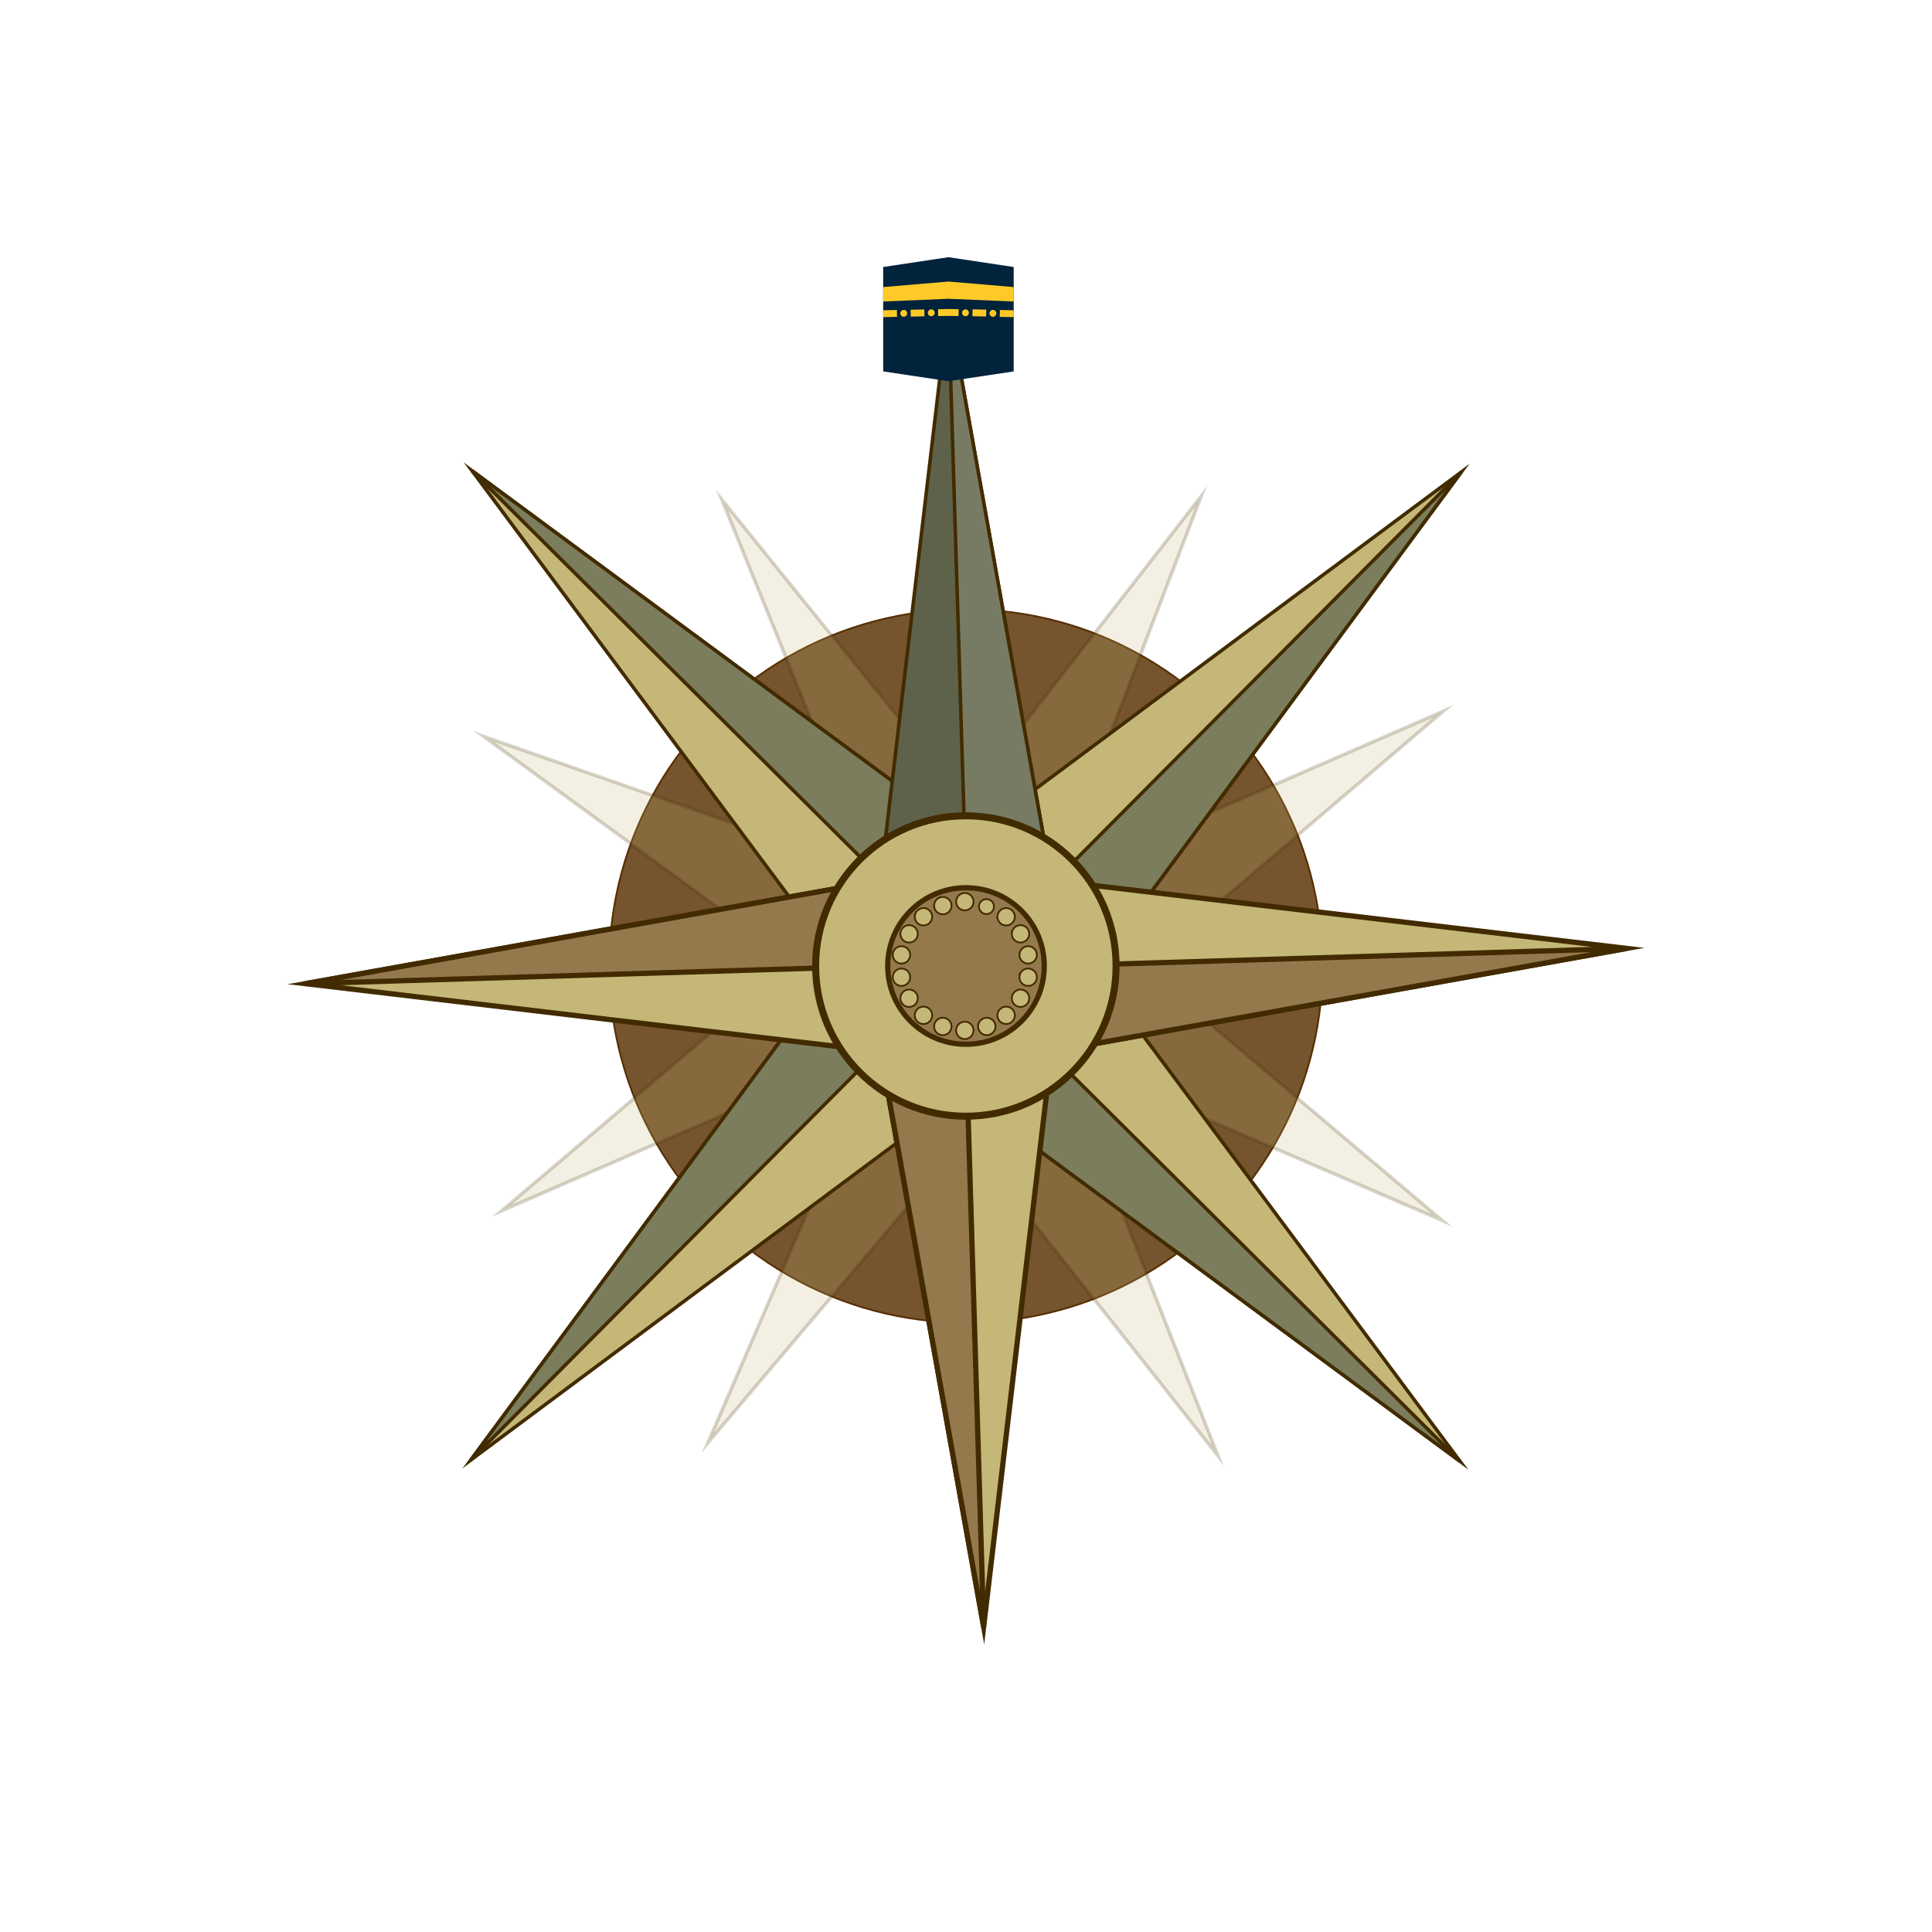 <svg xmlns="http://www.w3.org/2000/svg" width="275.75" height="275.75" viewBox="0 0 275.75 275.75">
  <g id="ic_needle_compass11" transform="translate(0.005 0.005)">
    <circle id="Ellipse_1688" data-name="Ellipse 1688" cx="50.91" cy="50.91" r="50.91" transform="translate(86.94 86.96)" fill="#75542e" stroke="#572e00" stroke-miterlimit="10" stroke-width="0.25"/>
    <path id="Union_56" data-name="Union 56" d="M-9815.792-2703.094l-36.857,43.544,24.394-56.474-53.795,23.364,41.65-35.4-44.23-32.253,55.553,19.359-21.582-53.149,34.682,42.863,33.719-43.394-21.036,54.9,55.575-24.194-42.919,36.552,42.75,36.106-54.4-23.429,22.405,57.011Zm-1.738-13.175,0,0,2.594,1.716,5.792-3.1-.963-.415,6.344-9.6-.524-.9,0,0-1.984-3.4-.23.6-8.479-5.12-.983-.594-7.572,4.168-1.984,3.536,0,0-.365.648,5.431,9.324-1.1.478Z" transform="translate(9953.7 2865.44)" fill="#c4b778" stroke="#422b00" stroke-miterlimit="10" stroke-width="0.5" opacity="0.21"/>
    <path id="Path_15423" data-name="Path 15423" d="M119.86,137.7,67.37,67.19l71.34,52.69Z" fill="#c4b778" stroke="#422b00" stroke-miterlimit="10" stroke-width="0.5"/>
    <path id="Path_15424" data-name="Path 15424" d="M67.37,67.19l61.91,61.6,9.43-8.91Z" fill="#7b7d5c" stroke="#422b00" stroke-miterlimit="10" stroke-width="0.5"/>
    <path id="Path_15425" data-name="Path 15425" d="M137.7,155.89,67.19,208.38l52.69-71.34Z" fill="#c4b778" stroke="#422b00" stroke-miterlimit="10" stroke-width="0.5"/>
    <path id="Path_15426" data-name="Path 15426" d="M67.19,208.38l61.6-61.91-8.91-9.43Z" fill="#7b7d5c" stroke="#422b00" stroke-miterlimit="10" stroke-width="0.5"/>
    <path id="Path_15427" data-name="Path 15427" d="M155.89,138.05l52.49,70.51-71.34-52.69Z" fill="#c4b778" stroke="#422b00" stroke-miterlimit="10" stroke-width="0.5"/>
    <path id="Path_15428" data-name="Path 15428" d="M208.38,208.56l-61.91-61.6-9.43,8.91Z" fill="#7b7d5c" stroke="#422b00" stroke-miterlimit="10" stroke-width="0.5"/>
    <path id="Path_15429" data-name="Path 15429" d="M138.05,119.86l70.51-52.49-52.69,71.34Z" fill="#c4b778" stroke="#422b00" stroke-miterlimit="10" stroke-width="0.5"/>
    <path id="Path_15430" data-name="Path 15430" d="M208.56,67.37l-61.6,61.91,8.91,9.43Z" fill="#7b7d5c" stroke="#422b00" stroke-miterlimit="10" stroke-width="0.5"/>
    <path id="Path_15431" data-name="Path 15431" d="M125.62,126.06l9.74-82.47,14.77,82.47Z" fill="#5e624b" stroke="#422b00" stroke-miterlimit="10" stroke-width="0.5"/>
    <path id="Path_15432" data-name="Path 15432" d="M135.36,43.59l2.52,82.47h12.25Z" fill="#787b63" stroke="#422b00" stroke-miterlimit="10" stroke-width="0.5"/>
    <path id="Path_15433" data-name="Path 15433" d="M126.06,150.13l-82.47-9.74,82.47-14.77Z" fill="#c4b778" stroke="#422b00" stroke-miterlimit="10" stroke-width="0.75"/>
    <path id="Path_15434" data-name="Path 15434" d="M43.59,140.39l82.47-2.51V125.62Z" fill="#94794d" stroke="#422b00" stroke-miterlimit="10" stroke-width="0.75"/>
    <path id="Path_15435" data-name="Path 15435" d="M150.13,149.69l-9.74,82.47-14.77-82.47Z" fill="#c4b778" stroke="#422b00" stroke-miterlimit="10" stroke-width="0.75"/>
    <path id="Path_15436" data-name="Path 15436" d="M140.39,232.16l-2.51-82.47H125.62Z" fill="#94794d" stroke="#422b00" stroke-miterlimit="10" stroke-width="0.75"/>
    <path id="Path_15437" data-name="Path 15437" d="M149.69,125.62l82.47,9.74-82.47,14.77Z" fill="#c4b778" stroke="#422b00" stroke-miterlimit="10" stroke-width="0.75"/>
    <path id="Path_15438" data-name="Path 15438" d="M232.16,135.36l-82.47,2.52v12.25Z" fill="#94794d" stroke="#422b00" stroke-miterlimit="10" stroke-width="0.75"/>
    <circle id="Ellipse_1689" data-name="Ellipse 1689" cx="21.44" cy="21.44" r="21.44" transform="translate(116.41 116.43)" fill="#c4b778" stroke="#422b00" stroke-miterlimit="10" stroke-width="1"/>
    <circle id="Ellipse_1690" data-name="Ellipse 1690" cx="11.17" cy="11.17" r="11.17" transform="translate(126.7 126.7)" fill="#94794d" stroke="#422b00" stroke-miterlimit="10" stroke-width="0.75"/>
    <path id="Union_57" data-name="Union 57" d="M-9875.591-2775.02a1.241,1.241,0,0,1,1.24-1.24,1.241,1.241,0,0,1,1.24,1.24,1.241,1.241,0,0,1-1.24,1.24A1.241,1.241,0,0,1-9875.591-2775.02Zm3.141-.561a1.241,1.241,0,0,1,1.24-1.24,1.241,1.241,0,0,1,1.24,1.24,1.241,1.241,0,0,1-1.24,1.24A1.241,1.241,0,0,1-9872.45-2775.58Zm-6.278,0a1.239,1.239,0,0,1,1.24-1.24,1.241,1.241,0,0,1,1.24,1.24,1.241,1.241,0,0,1-1.24,1.24A1.239,1.239,0,0,1-9878.729-2775.58Zm9.039-1.59a1.24,1.24,0,0,1,1.241-1.24,1.241,1.241,0,0,1,1.24,1.24,1.241,1.241,0,0,1-1.24,1.24A1.24,1.24,0,0,1-9869.689-2777.171Zm-11.8,0a1.24,1.24,0,0,1,1.241-1.24,1.241,1.241,0,0,1,1.24,1.24,1.241,1.241,0,0,1-1.24,1.24A1.24,1.24,0,0,1-9881.49-2777.171Zm13.851-2.438a1.241,1.241,0,0,1,1.24-1.24,1.241,1.241,0,0,1,1.24,1.24,1.241,1.241,0,0,1-1.24,1.24A1.241,1.241,0,0,1-9867.64-2779.609Zm-15.9,0a1.239,1.239,0,0,1,1.238-1.24,1.241,1.241,0,0,1,1.24,1.24,1.241,1.241,0,0,1-1.24,1.24A1.239,1.239,0,0,1-9883.539-2779.609Zm16.988-3a1.239,1.239,0,0,1,1.24-1.238,1.239,1.239,0,0,1,1.24,1.238,1.241,1.241,0,0,1-1.24,1.24A1.241,1.241,0,0,1-9866.551-2782.611Zm-18.08,0a1.239,1.239,0,0,1,1.241-1.238,1.239,1.239,0,0,1,1.24,1.238,1.241,1.241,0,0,1-1.24,1.24A1.241,1.241,0,0,1-9884.631-2782.611Zm18.08-3.19a1.239,1.239,0,0,1,1.24-1.238,1.239,1.239,0,0,1,1.24,1.238,1.239,1.239,0,0,1-1.24,1.24A1.239,1.239,0,0,1-9866.551-2785.8Zm-18.08,0a1.239,1.239,0,0,1,1.241-1.238,1.239,1.239,0,0,1,1.24,1.238,1.239,1.239,0,0,1-1.24,1.24A1.239,1.239,0,0,1-9884.631-2785.8Zm16.991-3a1.241,1.241,0,0,1,1.24-1.24,1.241,1.241,0,0,1,1.24,1.24,1.241,1.241,0,0,1-1.24,1.24A1.241,1.241,0,0,1-9867.64-2788.8Zm-15.9,0a1.239,1.239,0,0,1,1.238-1.24,1.241,1.241,0,0,1,1.24,1.24,1.241,1.241,0,0,1-1.24,1.24A1.239,1.239,0,0,1-9883.539-2788.8Zm13.85-2.439a1.24,1.24,0,0,1,1.241-1.24,1.241,1.241,0,0,1,1.24,1.24,1.239,1.239,0,0,1-1.24,1.238A1.238,1.238,0,0,1-9869.689-2791.239Zm-11.8,0a1.24,1.24,0,0,1,1.241-1.24,1.241,1.241,0,0,1,1.24,1.24,1.239,1.239,0,0,1-1.24,1.238A1.238,1.238,0,0,1-9881.49-2791.239Zm2.762-1.59a1.239,1.239,0,0,1,1.24-1.24,1.241,1.241,0,0,1,1.24,1.24,1.238,1.238,0,0,1-1.24,1.238A1.237,1.237,0,0,1-9878.729-2792.829Zm6.4.139a1.071,1.071,0,0,1,1.071-1.069,1.069,1.069,0,0,1,1.069,1.069,1.069,1.069,0,0,1-1.069,1.069A1.071,1.071,0,0,1-9872.331-2792.69Zm-3.26-.7a1.241,1.241,0,0,1,1.24-1.24,1.241,1.241,0,0,1,1.24,1.24,1.241,1.241,0,0,1-1.24,1.24A1.241,1.241,0,0,1-9875.591-2793.389Z" transform="translate(10012.05 2922.08)" fill="#c4b778" stroke="#422b00" stroke-miterlimit="10" stroke-width="0.25"/>
    <circle id="Ellipse_1713" data-name="Ellipse 1713" cx="137.5" cy="137.5" r="137.5" transform="translate(0.37 0.37)" fill="#fff4c5" stroke="#422b00" stroke-miterlimit="10" stroke-width="0.75" opacity="0"/>
    <g id="kaba" transform="translate(4.835 -90.026)">
      <path id="Union_32" data-name="Union 32" d="M9.314,0l9.313,1.4V16.3L9.314,17.7ZM0,16.3V1.4L9.314,0V17.7Z" transform="translate(121.215 126.73)" fill="#01233c"/>
      <path id="Union_33" data-name="Union 33" d="M9.319,2.457,9.314,0l9.318.789-.005,2.06ZM0,.789,9.314,0V2.457L.005,2.849Z" transform="translate(121.21 130.206)" fill="#ffca28"/>
      <path id="Union_34" data-name="Union 34" d="M16.64,1.121l.022-.982,1.969.038v.982ZM0,.177,1.958.137l.02.981L.02,1.158ZM15.181.612a.488.488,0,1,1,.489.489A.488.488,0,0,1,15.181.612ZM2.456.612a.488.488,0,1,1,.488.489A.488.488,0,0,1,2.456.612ZM3.92.1,5.877.064l.02.981-1.957.039Zm8.819.93.02-.982,1.958.039-.02.981ZM11.26.537a.488.488,0,1,1,.488.488A.488.488,0,0,1,11.26.537Zm-4.882,0a.488.488,0,1,1,.488.488A.488.488,0,0,1,6.378.537Zm2.94.445V0l1.465.027-.022.981ZM7.837.027,9.318,0V.982l-1.465.026Z" transform="translate(121.211 134.128)" fill="#ffca28"/>
    </g>
  </g>
</svg>

